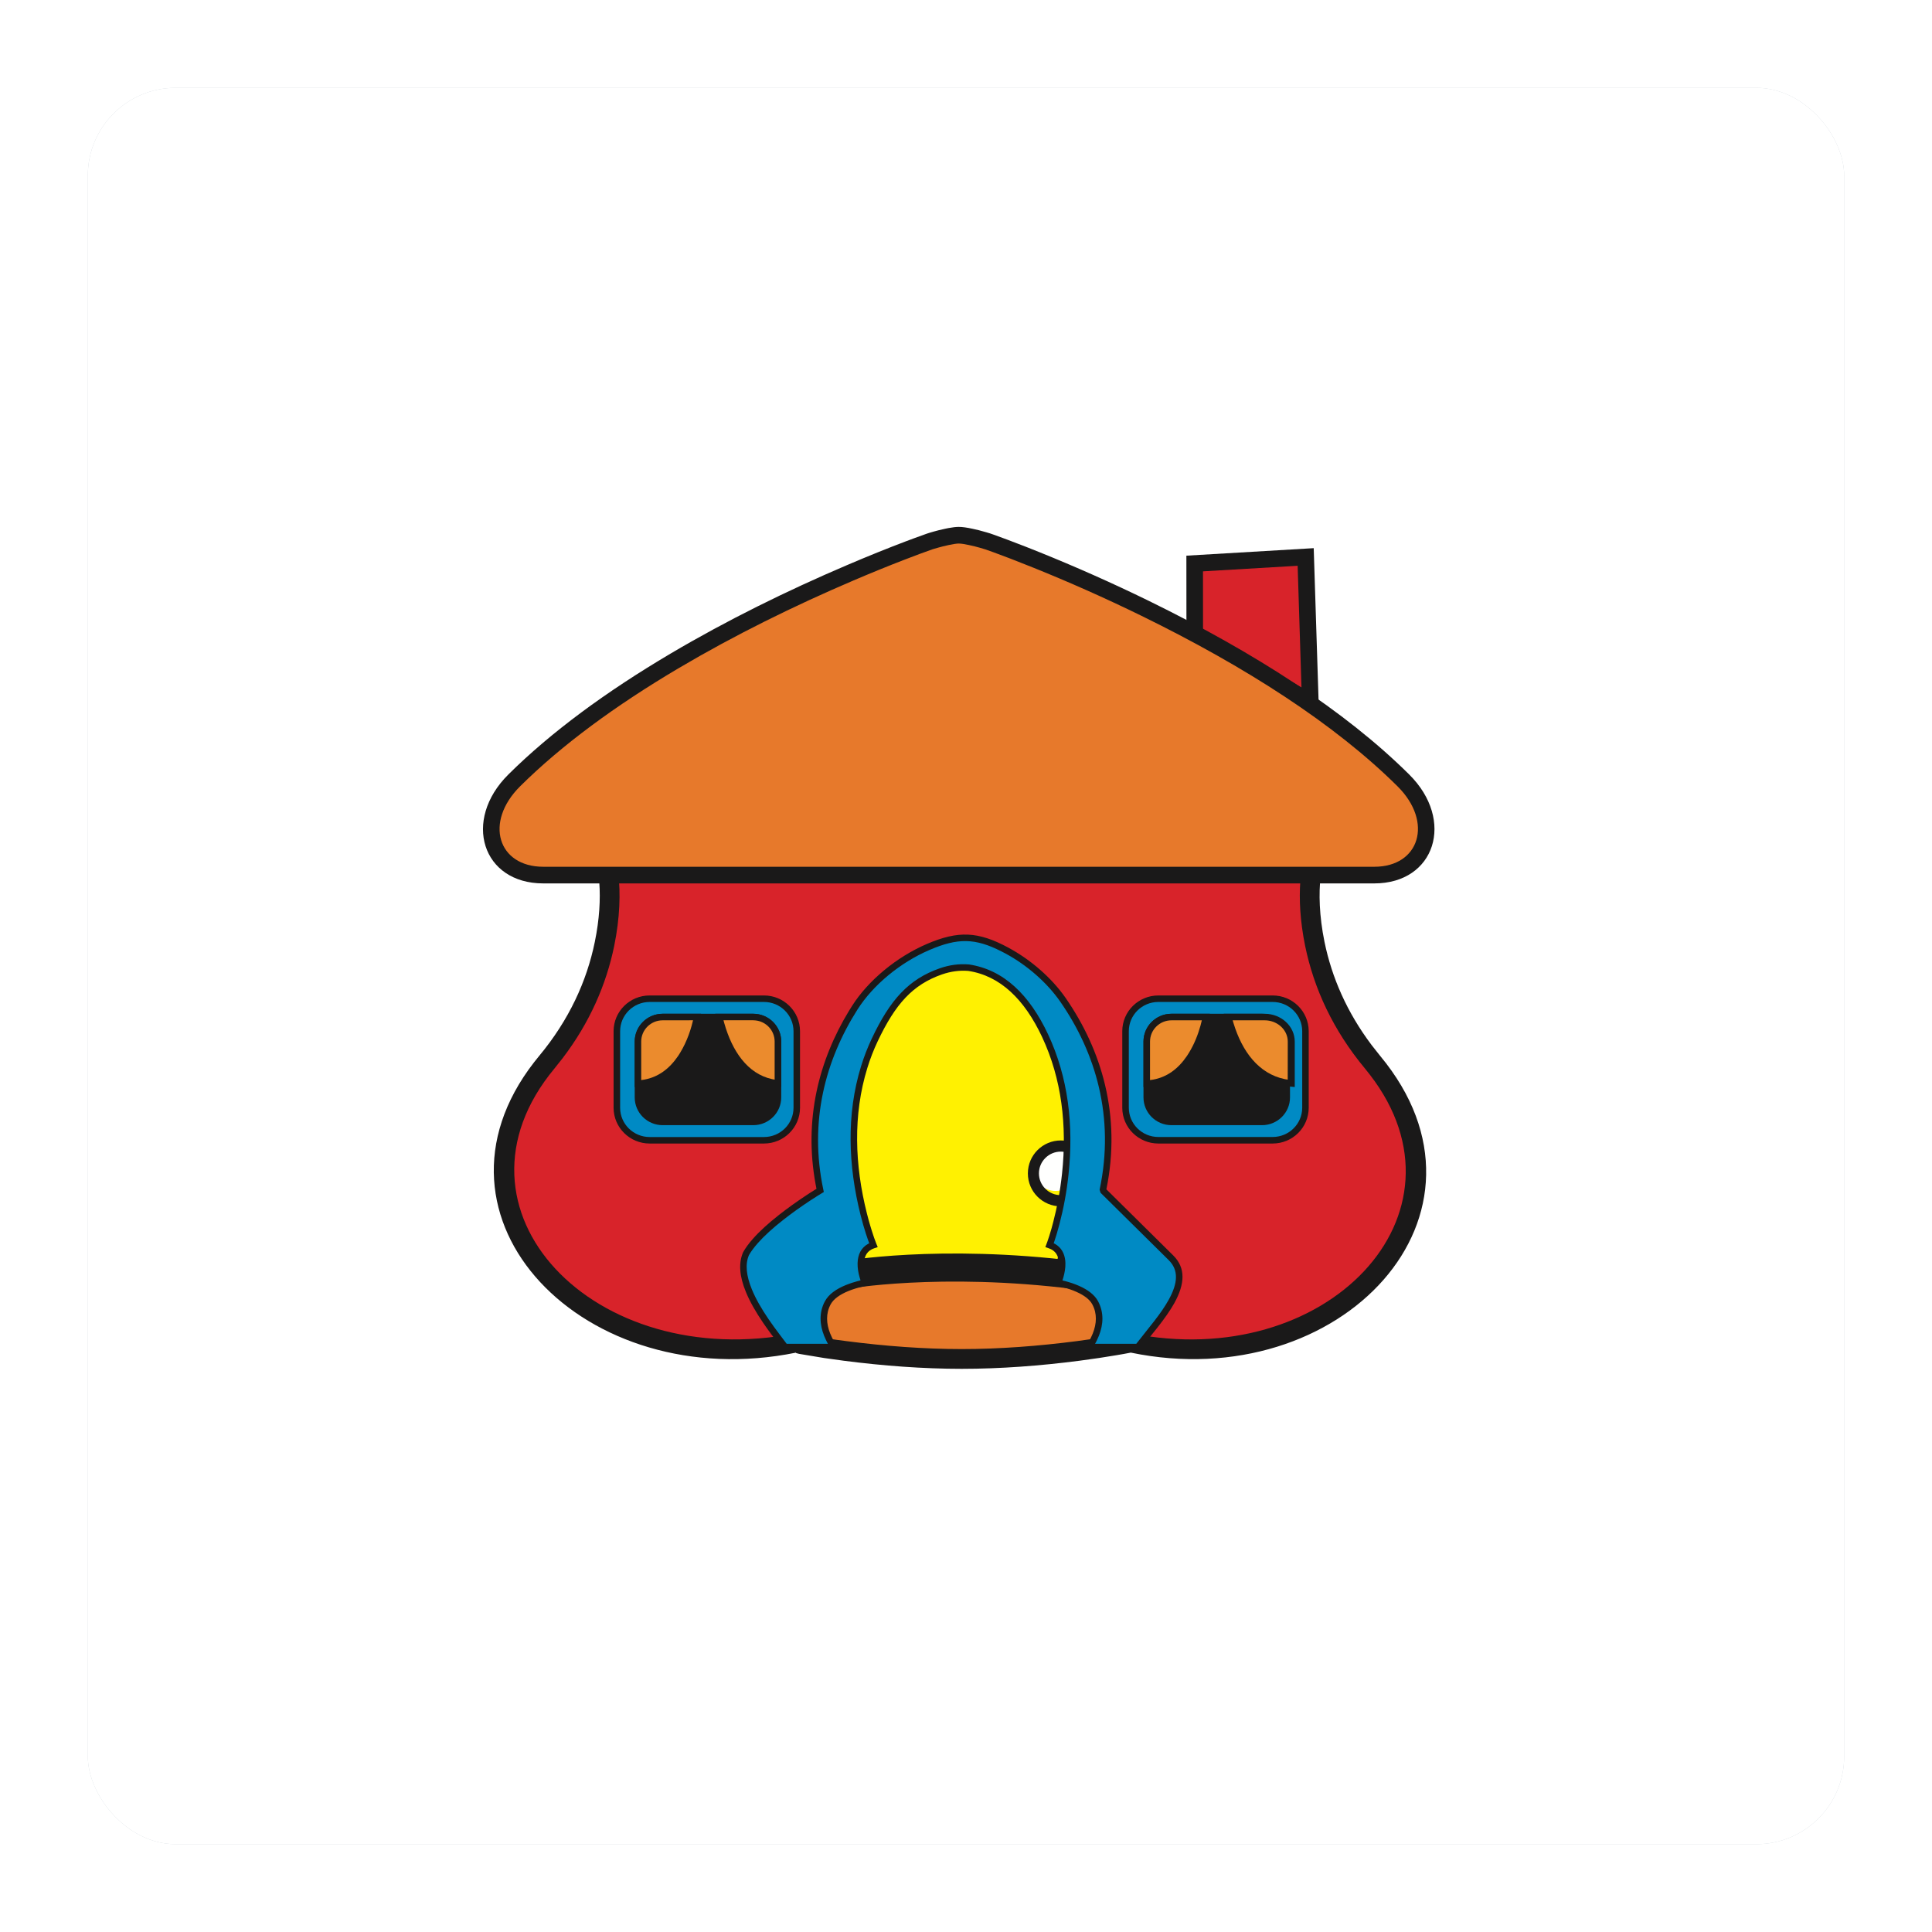 <?xml version="1.0" encoding="UTF-8"?> <svg xmlns="http://www.w3.org/2000/svg" width="44" height="44" viewBox="0 0 44 44" fill="none"><g opacity="0.4" filter="url(#filter0_f_1359_1158)"><rect x="2" y="2" width="40" height="40" rx="2" fill="#6C8193"></rect></g><rect x="2" y="2" width="40" height="40" rx="2" fill="white"></rect><path fill-rule="evenodd" clip-rule="evenodd" d="M29.852 19.929C29.804 20.336 29.675 22.286 31.258 24.192C34.188 27.719 30.222 31.5 25.707 30.584C25.707 30.584 23.895 30.949 21.902 30.949C19.907 30.949 18.084 30.584 18.084 30.584C13.569 31.5 9.522 27.719 12.451 24.192C14.034 22.286 13.905 20.336 13.857 19.929H29.852Z" fill="#D8232A"></path><path fill-rule="evenodd" clip-rule="evenodd" d="M13.774 19.855H29.936L29.926 19.938C29.879 20.339 29.891 20.871 30.017 21.483C30.206 22.404 30.621 23.308 31.317 24.145L31.401 24.249C34.123 27.694 30.401 31.613 25.723 30.657C25.69 30.664 25.64 30.673 25.576 30.685L25.251 30.74C25.039 30.775 24.809 30.808 24.562 30.84C23.681 30.955 22.778 31.023 21.903 31.023C21.026 31.023 20.121 30.955 19.237 30.84C18.927 30.8 18.642 30.758 18.389 30.715L18.294 30.698C18.193 30.68 18.122 30.666 18.1 30.657C13.337 31.624 9.517 27.61 12.395 24.145L12.502 24.012C13.133 23.212 13.515 22.356 13.694 21.483C13.82 20.871 13.831 20.338 13.784 19.938L13.774 19.855ZM29.77 20.003H13.94L13.949 20.115C13.972 20.469 13.953 20.898 13.865 21.38L13.839 21.513C13.646 22.457 13.221 23.383 12.509 24.24L12.428 24.34C9.811 27.654 13.474 31.445 18.1 30.512C18.124 30.517 18.158 30.523 18.2 30.531L18.569 30.594C18.674 30.611 18.784 30.628 18.899 30.644L19.256 30.693C20.134 30.807 21.034 30.875 21.903 30.875C22.771 30.875 23.668 30.807 24.543 30.693C24.849 30.653 25.131 30.611 25.381 30.568L25.63 30.526L25.723 30.512C30.358 31.452 33.978 27.582 31.202 24.24L31.092 24.104C30.446 23.285 30.055 22.407 29.872 21.513C29.761 20.974 29.736 20.495 29.762 20.107L29.77 20.003Z" fill="#1A1919"></path><path fill-rule="evenodd" clip-rule="evenodd" d="M25.367 29.852C25.367 29.852 25.622 29.165 26.147 28.765C26.404 28.569 26.835 28.642 26.619 29.031C26.56 29.137 25.935 29.549 25.516 30.044C25.44 30.135 25.367 29.852 25.367 29.852ZM19.234 29.39V29.39C19.234 29.39 19.129 28.666 18.699 28.166C18.488 27.921 18.051 27.905 18.182 28.33C18.217 28.445 18.742 28.977 19.048 29.548C19.104 29.653 19.234 29.39 19.234 29.39ZM18.428 29.852V29.852C18.428 29.852 18.174 29.165 17.648 28.765C17.391 28.569 16.96 28.642 17.177 29.031C17.235 29.137 17.86 29.549 18.279 30.044C18.355 30.135 18.428 29.852 18.428 29.852ZM24.561 29.39V29.39C24.561 29.39 24.666 28.666 25.096 28.166C25.307 27.921 25.744 27.905 25.613 28.33C25.578 28.445 25.053 28.977 24.747 29.548C24.691 29.653 24.561 29.39 24.561 29.39Z" fill="#D8232A"></path><path fill-rule="evenodd" clip-rule="evenodd" d="M18.755 28.117C18.637 27.98 18.451 27.9 18.301 27.923C18.118 27.952 18.039 28.117 18.111 28.352C18.119 28.377 18.199 28.487 18.297 28.614L18.663 29.085C18.791 29.261 18.898 29.425 18.982 29.583C19.01 29.635 19.061 29.659 19.115 29.642C19.147 29.631 19.174 29.609 19.202 29.577C19.235 29.538 19.266 29.488 19.293 29.437L19.3 29.424L19.308 29.379L19.303 29.348C19.293 29.291 19.275 29.208 19.248 29.107C19.193 28.904 19.117 28.701 19.018 28.511C18.942 28.365 18.855 28.233 18.755 28.117ZM25.448 27.919L25.494 27.923L25.529 27.931C25.687 27.974 25.751 28.133 25.684 28.352C25.671 28.395 25.453 28.673 25.291 28.879C25.219 28.972 25.158 29.049 25.132 29.085C25.004 29.261 24.897 29.425 24.813 29.583C24.783 29.639 24.726 29.661 24.671 29.638C24.639 29.625 24.611 29.6 24.583 29.565C24.561 29.537 24.54 29.505 24.522 29.474L24.494 29.424L24.487 29.379C24.495 29.324 24.514 29.229 24.547 29.107C24.602 28.904 24.678 28.701 24.777 28.511C24.853 28.365 24.94 28.233 25.04 28.117C25.147 27.994 25.308 27.917 25.448 27.919ZM17.693 28.706C17.548 28.595 17.35 28.556 17.208 28.609C17.035 28.675 16.992 28.853 17.112 29.067C17.131 29.102 17.36 29.296 17.566 29.469L17.677 29.563L17.865 29.725C18.002 29.851 18.121 29.972 18.222 30.092C18.262 30.14 18.322 30.15 18.372 30.117C18.4 30.098 18.422 30.068 18.442 30.028C18.466 29.98 18.485 29.925 18.499 29.875L18.5 29.871L18.498 29.826L18.476 29.77C18.466 29.749 18.455 29.724 18.443 29.696L18.399 29.605C18.317 29.441 18.218 29.276 18.101 29.123C17.978 28.96 17.842 28.819 17.693 28.706ZM26.587 28.609C26.445 28.556 26.247 28.595 26.102 28.706C25.953 28.819 25.817 28.96 25.694 29.123C25.577 29.276 25.478 29.441 25.396 29.605C25.363 29.671 25.338 29.727 25.319 29.77L25.297 29.826L25.295 29.87L25.304 29.903C25.312 29.928 25.321 29.956 25.333 29.985C25.353 30.034 25.374 30.072 25.401 30.098C25.451 30.149 25.523 30.151 25.573 30.092C25.674 29.972 25.793 29.851 25.93 29.725C25.986 29.674 26.103 29.575 26.229 29.469C26.435 29.295 26.664 29.102 26.683 29.067C26.803 28.853 26.76 28.675 26.587 28.609ZM17.603 28.824C17.497 28.743 17.351 28.714 17.261 28.748C17.18 28.778 17.163 28.854 17.241 28.995C17.249 29.009 17.389 29.126 17.548 29.259L17.548 29.259L17.548 29.259L17.548 29.259L17.548 29.259C17.704 29.39 17.879 29.537 17.965 29.616C18.071 29.713 18.167 29.808 18.253 29.902L18.308 29.964L18.327 29.921L18.343 29.879L18.349 29.855L18.324 29.794L18.288 29.716L18.266 29.671C18.188 29.515 18.093 29.358 17.983 29.213C17.867 29.06 17.741 28.928 17.603 28.824ZM26.193 28.824C26.299 28.743 26.444 28.714 26.535 28.748C26.615 28.778 26.633 28.854 26.554 28.995C26.546 29.009 26.407 29.126 26.248 29.259L26.248 29.259C26.139 29.35 26.02 29.449 25.93 29.528L25.83 29.615L25.728 29.712L25.663 29.776C25.621 29.818 25.581 29.86 25.542 29.902L25.487 29.964L25.481 29.951L25.458 29.893L25.445 29.855L25.457 29.827C25.466 29.807 25.476 29.783 25.488 29.757L25.53 29.671C25.608 29.515 25.702 29.358 25.812 29.213C25.928 29.06 26.055 28.928 26.193 28.824ZM25.471 28.07C25.376 28.055 25.239 28.114 25.153 28.214C25.061 28.321 24.98 28.444 24.909 28.58C24.815 28.759 24.743 28.952 24.691 29.145L24.664 29.252C24.656 29.284 24.65 29.313 24.645 29.338L24.638 29.377L24.661 29.418L24.674 29.437L24.702 29.476L24.738 29.413C24.776 29.347 24.819 29.279 24.864 29.21L24.936 29.105L25.012 28.997C25.059 28.934 25.161 28.805 25.262 28.675C25.399 28.501 25.537 28.326 25.542 28.308C25.59 28.153 25.556 28.083 25.471 28.07ZM18.302 28.075L18.324 28.07L18.361 28.068C18.453 28.071 18.566 28.126 18.642 28.214C18.734 28.321 18.815 28.444 18.886 28.58C18.98 28.759 19.052 28.952 19.104 29.145L19.131 29.252C19.142 29.3 19.151 29.341 19.156 29.372L19.157 29.377L19.139 29.409L19.114 29.448L19.092 29.476L19.057 29.413C18.98 29.28 18.888 29.142 18.782 28.997L18.762 28.969C18.709 28.9 18.621 28.788 18.533 28.675C18.396 28.501 18.258 28.326 18.253 28.308C18.21 28.167 18.233 28.097 18.302 28.075Z" fill="#1A1919"></path><path fill-rule="evenodd" clip-rule="evenodd" d="M24.001 29.302C24.001 29.302 25.343 25.008 23.315 22.451C23.133 22.418 22.945 22.306 22.742 22.171C22.742 22.171 22.517 21.776 21.988 21.774C21.459 21.776 21.057 22.171 21.057 22.171C20.821 22.328 20.598 22.427 20.391 22.451C18.362 25.008 19.747 29.324 19.747 29.324C21.886 28.518 23.95 29.279 24.001 29.302Z" fill="#FFF101"></path><path fill-rule="evenodd" clip-rule="evenodd" d="M21.288 21.909C21.506 21.779 21.742 21.701 21.989 21.7C22.238 21.701 22.444 21.782 22.61 21.915C22.71 21.996 22.774 22.077 22.783 22.109C23.029 22.272 23.182 22.351 23.329 22.378L23.373 22.405C23.924 23.1 24.262 23.956 24.415 24.938C24.59 26.057 24.518 27.254 24.292 28.411C24.244 28.656 24.192 28.88 24.141 29.077C24.125 29.137 24.112 29.187 24.1 29.229L24.047 29.405L23.941 29.358C23.743 29.279 23.21 29.142 22.648 29.076C21.678 28.962 20.699 29.045 19.774 29.393L19.701 29.421L19.661 29.297C19.647 29.248 19.627 29.179 19.604 29.092L19.571 28.967C19.527 28.796 19.485 28.608 19.444 28.406C19.212 27.255 19.133 26.068 19.298 24.957C19.444 23.966 19.779 23.103 20.333 22.405L20.383 22.377C20.57 22.355 20.781 22.265 21.005 22.118C21.012 22.111 21.022 22.102 21.035 22.09L21.082 22.051C21.142 22.003 21.211 21.954 21.288 21.909ZM21.989 21.848L21.908 21.852C21.72 21.867 21.536 21.934 21.363 22.036C21.243 22.107 21.156 22.178 21.098 22.233C20.858 22.392 20.636 22.489 20.431 22.52L20.432 22.519L20.4 22.524C20.41 22.523 20.421 22.522 20.431 22.52L20.362 22.611C19.906 23.227 19.615 23.972 19.47 24.818L19.445 24.978C19.283 26.07 19.361 27.241 19.59 28.377C19.64 28.626 19.693 28.853 19.747 29.053L19.795 29.227L19.88 29.197C20.729 28.906 21.617 28.827 22.5 28.911L22.666 28.928C23.177 28.988 23.666 29.106 23.917 29.191L23.952 29.203L23.965 29.159L24.028 28.92C24.068 28.756 24.108 28.576 24.146 28.382C24.369 27.241 24.44 26.06 24.268 24.96C24.119 24.002 23.791 23.17 23.257 22.497L23.273 22.518L23.259 22.515C23.115 22.48 22.968 22.405 22.747 22.255L22.678 22.207C22.654 22.165 22.6 22.098 22.516 22.03C22.376 21.917 22.202 21.849 21.989 21.848Z" fill="#1A1919"></path><path fill-rule="evenodd" clip-rule="evenodd" d="M23.515 26.601C23.515 26.314 23.75 26.08 24.04 26.08C24.33 26.08 24.565 26.314 24.565 26.601C24.565 26.889 24.33 27.122 24.04 27.122C23.75 27.122 23.515 26.889 23.515 26.601Z" fill="#FFFFFE"></path><path fill-rule="evenodd" clip-rule="evenodd" d="M23.409 26.724C23.409 26.309 23.745 25.973 24.16 25.973C24.574 25.973 24.91 26.309 24.91 26.724C24.91 27.139 24.574 27.474 24.16 27.474C23.745 27.474 23.409 27.139 23.409 26.724ZM24.656 26.723C24.656 26.45 24.433 26.227 24.159 26.227C23.884 26.227 23.661 26.45 23.661 26.723C23.661 26.996 23.884 27.219 24.159 27.219C24.433 27.219 24.656 26.996 24.656 26.723Z" fill="#1A1919"></path><path fill-rule="evenodd" clip-rule="evenodd" d="M14.795 22.744H17.399C17.811 22.744 18.145 23.076 18.145 23.485V25.227C18.145 25.636 17.811 25.968 17.399 25.968H14.795C14.383 25.968 14.048 25.636 14.048 25.227V23.485C14.048 23.076 14.383 22.744 14.795 22.744Z" fill="#008AC4"></path><path fill-rule="evenodd" clip-rule="evenodd" d="M14.795 22.671H17.399C17.852 22.671 18.22 23.035 18.22 23.486V25.228C18.22 25.678 17.852 26.043 17.399 26.043H14.795C14.342 26.043 13.974 25.678 13.974 25.228V23.486C13.974 23.035 14.342 22.671 14.795 22.671ZM17.399 22.819H14.796C14.424 22.819 14.123 23.118 14.123 23.486V25.228C14.123 25.596 14.424 25.895 14.796 25.895H17.399C17.771 25.895 18.072 25.596 18.072 25.228V23.486C18.072 23.118 17.771 22.819 17.399 22.819Z" fill="#1A1919"></path><path fill-rule="evenodd" clip-rule="evenodd" d="M15.091 23.163H17.154C17.465 23.163 17.717 23.413 17.717 23.721V24.992C17.717 25.3 17.465 25.55 17.154 25.55H15.091C14.78 25.55 14.529 25.3 14.529 24.992V23.721C14.529 23.413 14.78 23.163 15.091 23.163Z" fill="#1A1919"></path><path fill-rule="evenodd" clip-rule="evenodd" d="M15.092 23.088H17.155C17.506 23.088 17.792 23.372 17.792 23.721V24.992C17.792 25.342 17.506 25.625 17.155 25.625H15.092C14.74 25.625 14.455 25.342 14.455 24.992V23.721C14.455 23.372 14.74 23.088 15.092 23.088ZM17.154 23.236H15.092C14.822 23.236 14.603 23.453 14.603 23.721V24.992C14.603 25.259 14.822 25.476 15.092 25.476H17.154C17.424 25.476 17.643 25.259 17.643 24.992V23.721C17.643 23.453 17.424 23.236 17.154 23.236Z" fill="#1A1919"></path><path fill-rule="evenodd" clip-rule="evenodd" d="M17.719 24.674C16.788 24.582 16.463 23.5 16.384 23.163H17.156C17.467 23.163 17.719 23.413 17.719 23.722V24.674Z" fill="#EB8B2D"></path><path fill-rule="evenodd" clip-rule="evenodd" d="M16.289 23.088H17.154C17.506 23.088 17.792 23.372 17.792 23.721V24.756L17.71 24.748C16.933 24.671 16.502 23.998 16.311 23.18L16.289 23.088ZM17.154 23.236L16.477 23.236L16.496 23.306C16.676 23.94 17.023 24.451 17.58 24.576L17.642 24.588L17.642 23.721C17.642 23.469 17.449 23.262 17.201 23.239L17.154 23.236Z" fill="#1A1919"></path><path fill-rule="evenodd" clip-rule="evenodd" d="M15.875 23.163C15.814 23.471 15.521 24.629 14.529 24.678V23.721C14.529 23.413 14.781 23.163 15.091 23.163H15.875Z" fill="#EB8B2D"></path><path fill-rule="evenodd" clip-rule="evenodd" d="M15.966 23.088L15.948 23.177C15.892 23.464 15.786 23.777 15.615 24.057C15.359 24.474 15.003 24.73 14.533 24.753L14.455 24.757V23.721C14.455 23.372 14.74 23.088 15.092 23.088H15.966ZM15.783 23.236L15.091 23.237C14.822 23.237 14.603 23.454 14.603 23.721L14.603 24.598L14.676 24.587C14.993 24.529 15.246 24.34 15.444 24.048L15.488 23.979C15.648 23.717 15.749 23.42 15.802 23.148L15.783 23.236Z" fill="#1A1919"></path><path fill-rule="evenodd" clip-rule="evenodd" d="M26.38 22.745H28.984C29.396 22.745 29.731 23.076 29.731 23.486V25.227C29.731 25.637 29.396 25.968 28.984 25.968H26.38C25.968 25.968 25.633 25.637 25.633 25.227V23.486C25.633 23.076 25.968 22.745 26.38 22.745Z" fill="#008AC4"></path><path fill-rule="evenodd" clip-rule="evenodd" d="M26.381 22.671H28.984C29.438 22.671 29.805 23.035 29.805 23.486V25.228C29.805 25.678 29.438 26.043 28.984 26.043H26.381C25.927 26.043 25.559 25.678 25.559 25.228V23.486C25.559 23.035 25.927 22.671 26.381 22.671ZM28.984 22.819H26.38C26.009 22.819 25.708 23.117 25.708 23.485V25.227C25.708 25.595 26.009 25.894 26.38 25.894H28.984C29.356 25.894 29.657 25.595 29.657 25.227V23.485C29.657 23.117 29.356 22.819 28.984 22.819Z" fill="#1A1919"></path><path fill-rule="evenodd" clip-rule="evenodd" d="M26.678 23.163H28.742C29.052 23.163 29.304 23.413 29.304 23.721V24.992C29.304 25.3 29.052 25.55 28.742 25.55H26.678C26.368 25.55 26.116 25.3 26.116 24.992V23.721C26.116 23.413 26.368 23.163 26.678 23.163Z" fill="#1A1919"></path><path fill-rule="evenodd" clip-rule="evenodd" d="M26.679 23.088H28.742C29.093 23.088 29.379 23.372 29.379 23.721V24.992C29.379 25.342 29.093 25.625 28.742 25.625H26.679C26.327 25.625 26.042 25.342 26.042 24.992V23.721C26.042 23.372 26.327 23.088 26.679 23.088ZM28.743 23.237H26.68C26.41 23.237 26.191 23.454 26.191 23.721V24.992C26.191 25.259 26.41 25.476 26.68 25.476H28.743C29.012 25.476 29.231 25.259 29.231 24.992V23.721C29.231 23.454 29.012 23.237 28.743 23.237Z" fill="#1A1919"></path><path fill-rule="evenodd" clip-rule="evenodd" d="M29.409 24.674C28.407 24.582 28.057 23.5 27.972 23.163H28.803C29.137 23.163 29.409 23.413 29.409 23.722V24.674Z" fill="#EB8B2D"></path><path fill-rule="evenodd" clip-rule="evenodd" d="M27.87 23.088H28.802C29.18 23.088 29.487 23.372 29.487 23.721V24.756L29.4 24.748C28.563 24.671 28.1 23.999 27.893 23.18L27.87 23.088ZM28.802 23.237L28.073 23.237L28.094 23.307C28.288 23.942 28.66 24.452 29.261 24.577L29.327 24.588L29.328 23.721C29.328 23.47 29.119 23.263 28.852 23.239L28.802 23.237Z" fill="#1A1919"></path><path fill-rule="evenodd" clip-rule="evenodd" d="M27.462 23.163C27.402 23.471 27.108 24.629 26.116 24.678V23.721C26.116 23.413 26.368 23.163 26.678 23.163H27.462Z" fill="#EB8B2D"></path><path fill-rule="evenodd" clip-rule="evenodd" d="M27.553 23.088L27.535 23.177C27.479 23.464 27.373 23.777 27.202 24.057C26.946 24.474 26.59 24.73 26.12 24.753L26.042 24.757V23.721C26.042 23.372 26.327 23.088 26.679 23.088H27.553ZM27.371 23.237L26.68 23.237C26.41 23.237 26.191 23.454 26.191 23.721L26.191 24.598L26.264 24.587C26.582 24.529 26.834 24.34 27.032 24.048L27.076 23.979C27.197 23.783 27.283 23.566 27.341 23.356L27.371 23.237Z" fill="#1A1919"></path><path fill-rule="evenodd" clip-rule="evenodd" d="M19.249 29.051C19.249 29.051 18.539 29.143 18.277 29.57C18.016 29.997 18.317 30.506 18.631 30.583C19.959 30.909 21.811 30.901 21.854 30.878C21.897 30.901 23.831 30.957 25.092 30.583C25.401 30.491 25.707 29.997 25.445 29.57C25.184 29.143 24.474 29.051 24.474 29.051C24.409 28.653 19.313 28.819 19.249 29.051Z" fill="#E7792B"></path><path fill-rule="evenodd" clip-rule="evenodd" d="M19.236 28.978L19.258 28.968C19.89 28.691 24.02 28.635 24.504 28.98L24.575 28.993L24.659 29.012C24.789 29.044 24.918 29.087 25.04 29.144C25.247 29.241 25.41 29.368 25.51 29.532C25.772 29.959 25.52 30.534 25.114 30.654C24.172 30.933 22.205 31.035 21.859 30.957L21.853 30.955L21.829 30.959C21.454 31.011 19.68 30.9 18.689 30.673L18.614 30.655C18.206 30.555 17.951 29.962 18.215 29.532C18.315 29.368 18.478 29.241 18.685 29.144C18.806 29.087 18.936 29.044 19.066 29.012C19.112 29.001 19.153 28.992 19.186 28.986L19.236 28.978ZM24.411 29.117L24.402 29.063C24.357 28.79 19.377 28.869 19.321 29.071L19.308 29.118L19.238 29.128C19.206 29.133 19.158 29.142 19.101 29.156C18.98 29.185 18.86 29.226 18.748 29.278C18.565 29.364 18.424 29.474 18.341 29.609C18.131 29.953 18.338 30.434 18.649 30.511C19.662 30.759 21.702 30.874 21.821 30.812L21.89 30.812C21.906 30.821 22.508 30.828 23.014 30.805L23.182 30.796C23.904 30.755 24.563 30.663 25.072 30.512C25.387 30.418 25.592 29.95 25.383 29.609C25.3 29.474 25.16 29.364 24.977 29.278C24.865 29.225 24.745 29.185 24.624 29.156C24.552 29.139 24.496 29.129 24.465 29.125L24.411 29.117Z" fill="#1A1919"></path><path d="M19.229 29.04C19.229 29.04 21.389 28.651 24.507 29.041" stroke="#1A1919" stroke-width="0.639"></path><path fill-rule="evenodd" clip-rule="evenodd" d="M27.209 14.937L27.208 12.833L29.736 12.684L29.841 16.01C28.469 15.1 28.432 15.502 27.209 14.937Z" fill="#D8232A"></path><path fill-rule="evenodd" clip-rule="evenodd" d="M29.919 12.484L30.043 16.371L29.632 16.1C29.088 15.747 28.776 15.613 28.366 15.514L28.162 15.466C27.758 15.37 27.533 15.296 27.13 15.109L27.021 15.058L27.019 12.655L29.919 12.484ZM29.64 15.657L29.553 12.885L27.397 13.012L27.399 14.815L27.48 14.851C27.746 14.965 27.939 15.024 28.252 15.099L28.361 15.124L28.538 15.167C28.895 15.26 29.2 15.388 29.628 15.649L29.64 15.657Z" fill="#1A1919"></path><path d="M29.629 19.902L30.077 19.955C30.032 20.341 30.043 20.857 30.165 21.453C30.331 22.26 30.675 23.054 31.238 23.801L31.433 24.048C34.421 27.646 30.54 31.794 25.753 30.805L25.594 30.835L25.432 30.863C25.178 30.906 24.892 30.95 24.582 30.99C23.695 31.105 22.786 31.174 21.903 31.174C21.02 31.174 20.108 31.105 19.218 30.99L18.77 30.928L18.198 30.833C18.142 30.821 18.114 30.812 18.131 30.805C13.313 31.783 9.401 27.754 12.162 24.194L12.279 24.048C12.958 23.231 13.362 22.35 13.546 21.453C13.654 20.931 13.676 20.471 13.649 20.106L13.635 19.955L14.082 19.902C14.133 20.333 14.12 20.897 13.988 21.543C13.807 22.423 13.431 23.287 12.817 24.095L12.626 24.336C9.962 27.544 13.518 31.281 18.13 30.363L18.439 30.419L18.837 30.482C18.976 30.503 19.123 30.524 19.276 30.543C20.148 30.656 21.041 30.724 21.903 30.724C22.764 30.724 23.655 30.656 24.524 30.543L24.961 30.482L25.619 30.377C25.662 30.372 25.705 30.367 25.753 30.364C30.2 31.266 33.653 27.658 31.2 24.478L31.087 24.336C30.358 23.459 29.923 22.511 29.724 21.544C29.608 20.978 29.584 20.476 29.614 20.07L29.629 19.902Z" fill="#1A1919"></path><path fill-rule="evenodd" clip-rule="evenodd" d="M21.835 12.189C21.622 12.189 21.179 12.328 21.179 12.328C21.179 12.328 15.076 14.433 11.711 17.772C10.762 18.714 11.173 19.928 12.372 19.928C13.307 19.928 21.836 19.928 21.836 19.928C21.836 19.928 30.364 19.928 31.299 19.928C32.488 19.928 32.909 18.715 31.959 17.772C28.595 14.433 22.492 12.328 22.492 12.328C22.492 12.328 22.049 12.189 21.835 12.189Z" fill="#E7792B"></path><path fill-rule="evenodd" clip-rule="evenodd" d="M21.597 12.027C21.69 12.01 21.77 12 21.836 12C21.919 12 22.023 12.015 22.147 12.042C22.193 12.052 22.241 12.063 22.291 12.075C22.355 12.092 22.414 12.108 22.465 12.123L22.554 12.15L22.62 12.173C22.803 12.238 23.053 12.331 23.36 12.451L23.684 12.58C24.477 12.9 25.314 13.269 26.165 13.685C28.567 14.861 30.629 16.185 32.093 17.638C33.145 18.681 32.684 20.119 31.299 20.119H12.372C10.981 20.119 10.525 18.683 11.578 17.638C12.552 16.672 13.803 15.754 15.267 14.888C16.547 14.131 17.917 13.456 19.288 12.871C19.767 12.666 20.213 12.487 20.613 12.335L20.811 12.261L21.104 12.155L21.162 12.136C21.19 12.127 21.224 12.118 21.261 12.107L21.381 12.075C21.43 12.063 21.479 12.052 21.525 12.042L21.597 12.027ZM22.068 12.413C21.968 12.391 21.887 12.379 21.836 12.379C21.786 12.379 21.705 12.391 21.605 12.413L21.475 12.443C21.442 12.451 21.41 12.46 21.381 12.468L21.242 12.508L20.943 12.616L20.575 12.756C20.226 12.891 19.844 13.046 19.437 13.22C18.081 13.799 16.725 14.467 15.46 15.215C14.022 16.065 12.795 16.966 11.846 17.907C11.02 18.727 11.341 19.74 12.373 19.74H31.3C32.325 19.74 32.651 18.725 31.827 17.907C30.397 16.489 28.367 15.185 25.999 14.026C25.157 13.614 24.328 13.248 23.543 12.932C23.167 12.78 22.855 12.661 22.624 12.577L22.438 12.511L22.31 12.473L22.198 12.443L22.068 12.413Z" fill="#1A1919"></path><path fill-rule="evenodd" clip-rule="evenodd" d="M22.929 21.647C23.447 21.925 23.909 22.338 24.209 22.771C24.656 23.416 25.557 25.034 25.116 27.11C25.116 27.11 25.667 27.651 26.669 28.645C27.249 29.221 26.331 30.114 25.915 30.678H24.803C24.803 30.678 25.207 30.155 24.941 29.668C24.754 29.325 24.096 29.216 24.096 29.216C24.096 29.216 24.405 28.523 23.904 28.356C23.904 28.356 24.866 25.857 23.8 23.585C23.459 22.858 22.919 22.169 22.059 22.038C21.853 22.021 21.644 22.047 21.431 22.121C20.663 22.388 20.274 22.939 19.922 23.682C18.876 25.894 19.891 28.356 19.891 28.356C19.39 28.523 19.699 29.216 19.699 29.216C19.699 29.216 19.041 29.325 18.854 29.668C18.587 30.155 18.992 30.678 18.992 30.678H17.879C17.599 30.297 16.695 29.231 16.989 28.554C17.353 27.9 18.679 27.11 18.679 27.11C18.274 25.203 19 23.683 19.468 22.949C19.828 22.383 20.458 21.858 21.139 21.566C21.834 21.268 22.258 21.286 22.929 21.647Z" fill="#008AC4"></path><path fill-rule="evenodd" clip-rule="evenodd" d="M19.405 22.909C19.774 22.328 20.418 21.795 21.109 21.498C21.826 21.191 22.274 21.211 22.963 21.581C23.484 21.862 23.959 22.28 24.27 22.729C25.085 23.906 25.542 25.4 25.197 27.086L26.721 28.593C27.006 28.876 26.988 29.24 26.742 29.682C26.646 29.852 26.524 30.026 26.35 30.247C26.357 30.238 26.307 30.301 26.24 30.384L25.975 30.722L25.915 30.752H24.651L24.744 30.633C24.769 30.599 24.809 30.537 24.85 30.453C24.959 30.229 24.994 29.999 24.914 29.788C24.903 29.759 24.89 29.731 24.875 29.703C24.815 29.592 24.687 29.497 24.512 29.42C24.419 29.378 24.318 29.345 24.216 29.319C24.156 29.303 24.109 29.294 24.083 29.29L23.988 29.274L24.036 29.165C24.04 29.156 24.043 29.147 24.047 29.137L24.071 29.062C24.101 28.962 24.117 28.862 24.115 28.77C24.111 28.597 24.04 28.48 23.88 28.427L23.807 28.402L23.852 28.281C23.879 28.205 23.911 28.106 23.945 27.987L23.986 27.834C24.075 27.494 24.145 27.122 24.187 26.73C24.304 25.635 24.18 24.571 23.733 23.617C23.332 22.762 22.782 22.223 22.052 22.112C21.855 22.096 21.656 22.122 21.455 22.191C20.787 22.424 20.392 22.863 19.989 23.714C19.896 23.911 19.817 24.114 19.753 24.323C19.422 25.393 19.467 26.54 19.742 27.631C19.79 27.821 19.841 27.993 19.892 28.143L19.909 28.194C19.931 28.257 19.949 28.302 19.959 28.328L19.99 28.402L19.914 28.427C19.754 28.48 19.683 28.597 19.679 28.77C19.677 28.862 19.694 28.962 19.723 29.062C19.74 29.119 19.756 29.162 19.767 29.186L19.805 29.273L19.712 29.289L19.631 29.306C19.538 29.327 19.431 29.358 19.325 29.401C19.128 29.481 18.985 29.583 18.919 29.703C18.904 29.731 18.891 29.759 18.88 29.788C18.8 29.999 18.835 30.229 18.944 30.453C18.984 30.537 19.024 30.599 19.05 30.633L19.143 30.752H17.879L17.819 30.722L17.562 30.382C17.498 30.295 17.44 30.214 17.383 30.131C17.211 29.878 17.077 29.644 16.986 29.421C16.844 29.074 16.813 28.773 16.924 28.519C16.978 28.421 17.053 28.319 17.148 28.212C17.301 28.038 17.503 27.856 17.742 27.668C17.939 27.513 18.149 27.364 18.359 27.225C18.395 27.201 18.429 27.179 18.46 27.159L18.595 27.074L18.576 26.977C18.301 25.492 18.651 24.146 19.335 23.021L19.405 22.909ZM24.148 22.814C23.85 22.384 23.394 21.981 22.893 21.712L22.806 21.667C22.206 21.362 21.813 21.358 21.168 21.635C20.503 21.92 19.884 22.433 19.53 22.989C18.796 24.143 18.422 25.545 18.751 27.095L18.762 27.147L18.625 27.231L18.441 27.349C18.234 27.486 18.027 27.633 17.834 27.785C17.602 27.967 17.406 28.145 17.259 28.311C17.172 28.41 17.102 28.504 17.057 28.584C16.968 28.789 16.995 29.052 17.123 29.364C17.21 29.576 17.339 29.802 17.506 30.047C17.543 30.101 17.581 30.155 17.621 30.21L17.749 30.383L17.916 30.604H18.855L18.838 30.572L18.811 30.518C18.686 30.26 18.645 29.991 18.741 29.735C18.754 29.7 18.77 29.666 18.789 29.632C18.874 29.475 19.044 29.355 19.269 29.264C19.355 29.229 19.441 29.201 19.521 29.18L19.598 29.16L19.581 29.104C19.547 28.99 19.528 28.876 19.531 28.767C19.536 28.571 19.612 28.416 19.772 28.327L19.796 28.316L19.767 28.235L19.72 28.096C19.678 27.966 19.637 27.823 19.598 27.668C19.317 26.552 19.271 25.379 19.611 24.28C19.678 24.064 19.759 23.854 19.855 23.651C20.273 22.767 20.694 22.299 21.407 22.051C21.627 21.975 21.846 21.946 22.07 21.965C22.862 22.085 23.447 22.659 23.868 23.554C24.328 24.535 24.455 25.625 24.335 26.746C24.293 27.146 24.221 27.524 24.13 27.872C24.087 28.038 24.045 28.176 24.009 28.281L23.997 28.315L24.023 28.327C24.168 28.408 24.244 28.543 24.261 28.714L24.264 28.767C24.267 28.876 24.247 28.99 24.214 29.104L24.196 29.161L24.254 29.175C24.362 29.203 24.471 29.239 24.573 29.284C24.775 29.373 24.927 29.487 25.006 29.632C25.024 29.666 25.04 29.7 25.053 29.735C25.15 29.991 25.109 30.26 24.984 30.518C24.975 30.537 24.966 30.555 24.957 30.572L24.939 30.604H25.878L26.295 30.076C26.432 29.898 26.533 29.751 26.612 29.609C26.83 29.219 26.845 28.925 26.616 28.698L25.064 27.164L25.043 27.095C25.395 25.439 24.949 23.969 24.148 22.814Z" fill="#1A1919"></path><defs><filter id="filter0_f_1359_1158" x="0" y="0" width="44" height="44" color-interpolation-filters="sRGB"><feFlood flood-opacity="0" result="BackgroundImageFix"></feFlood><feBlend mode="normal" in="SourceGraphic" in2="BackgroundImageFix" result="shape"></feBlend><feGaussianBlur stdDeviation="1" result="effect1_foregroundBlur_1359_1158"></feGaussianBlur></filter></defs></svg> 